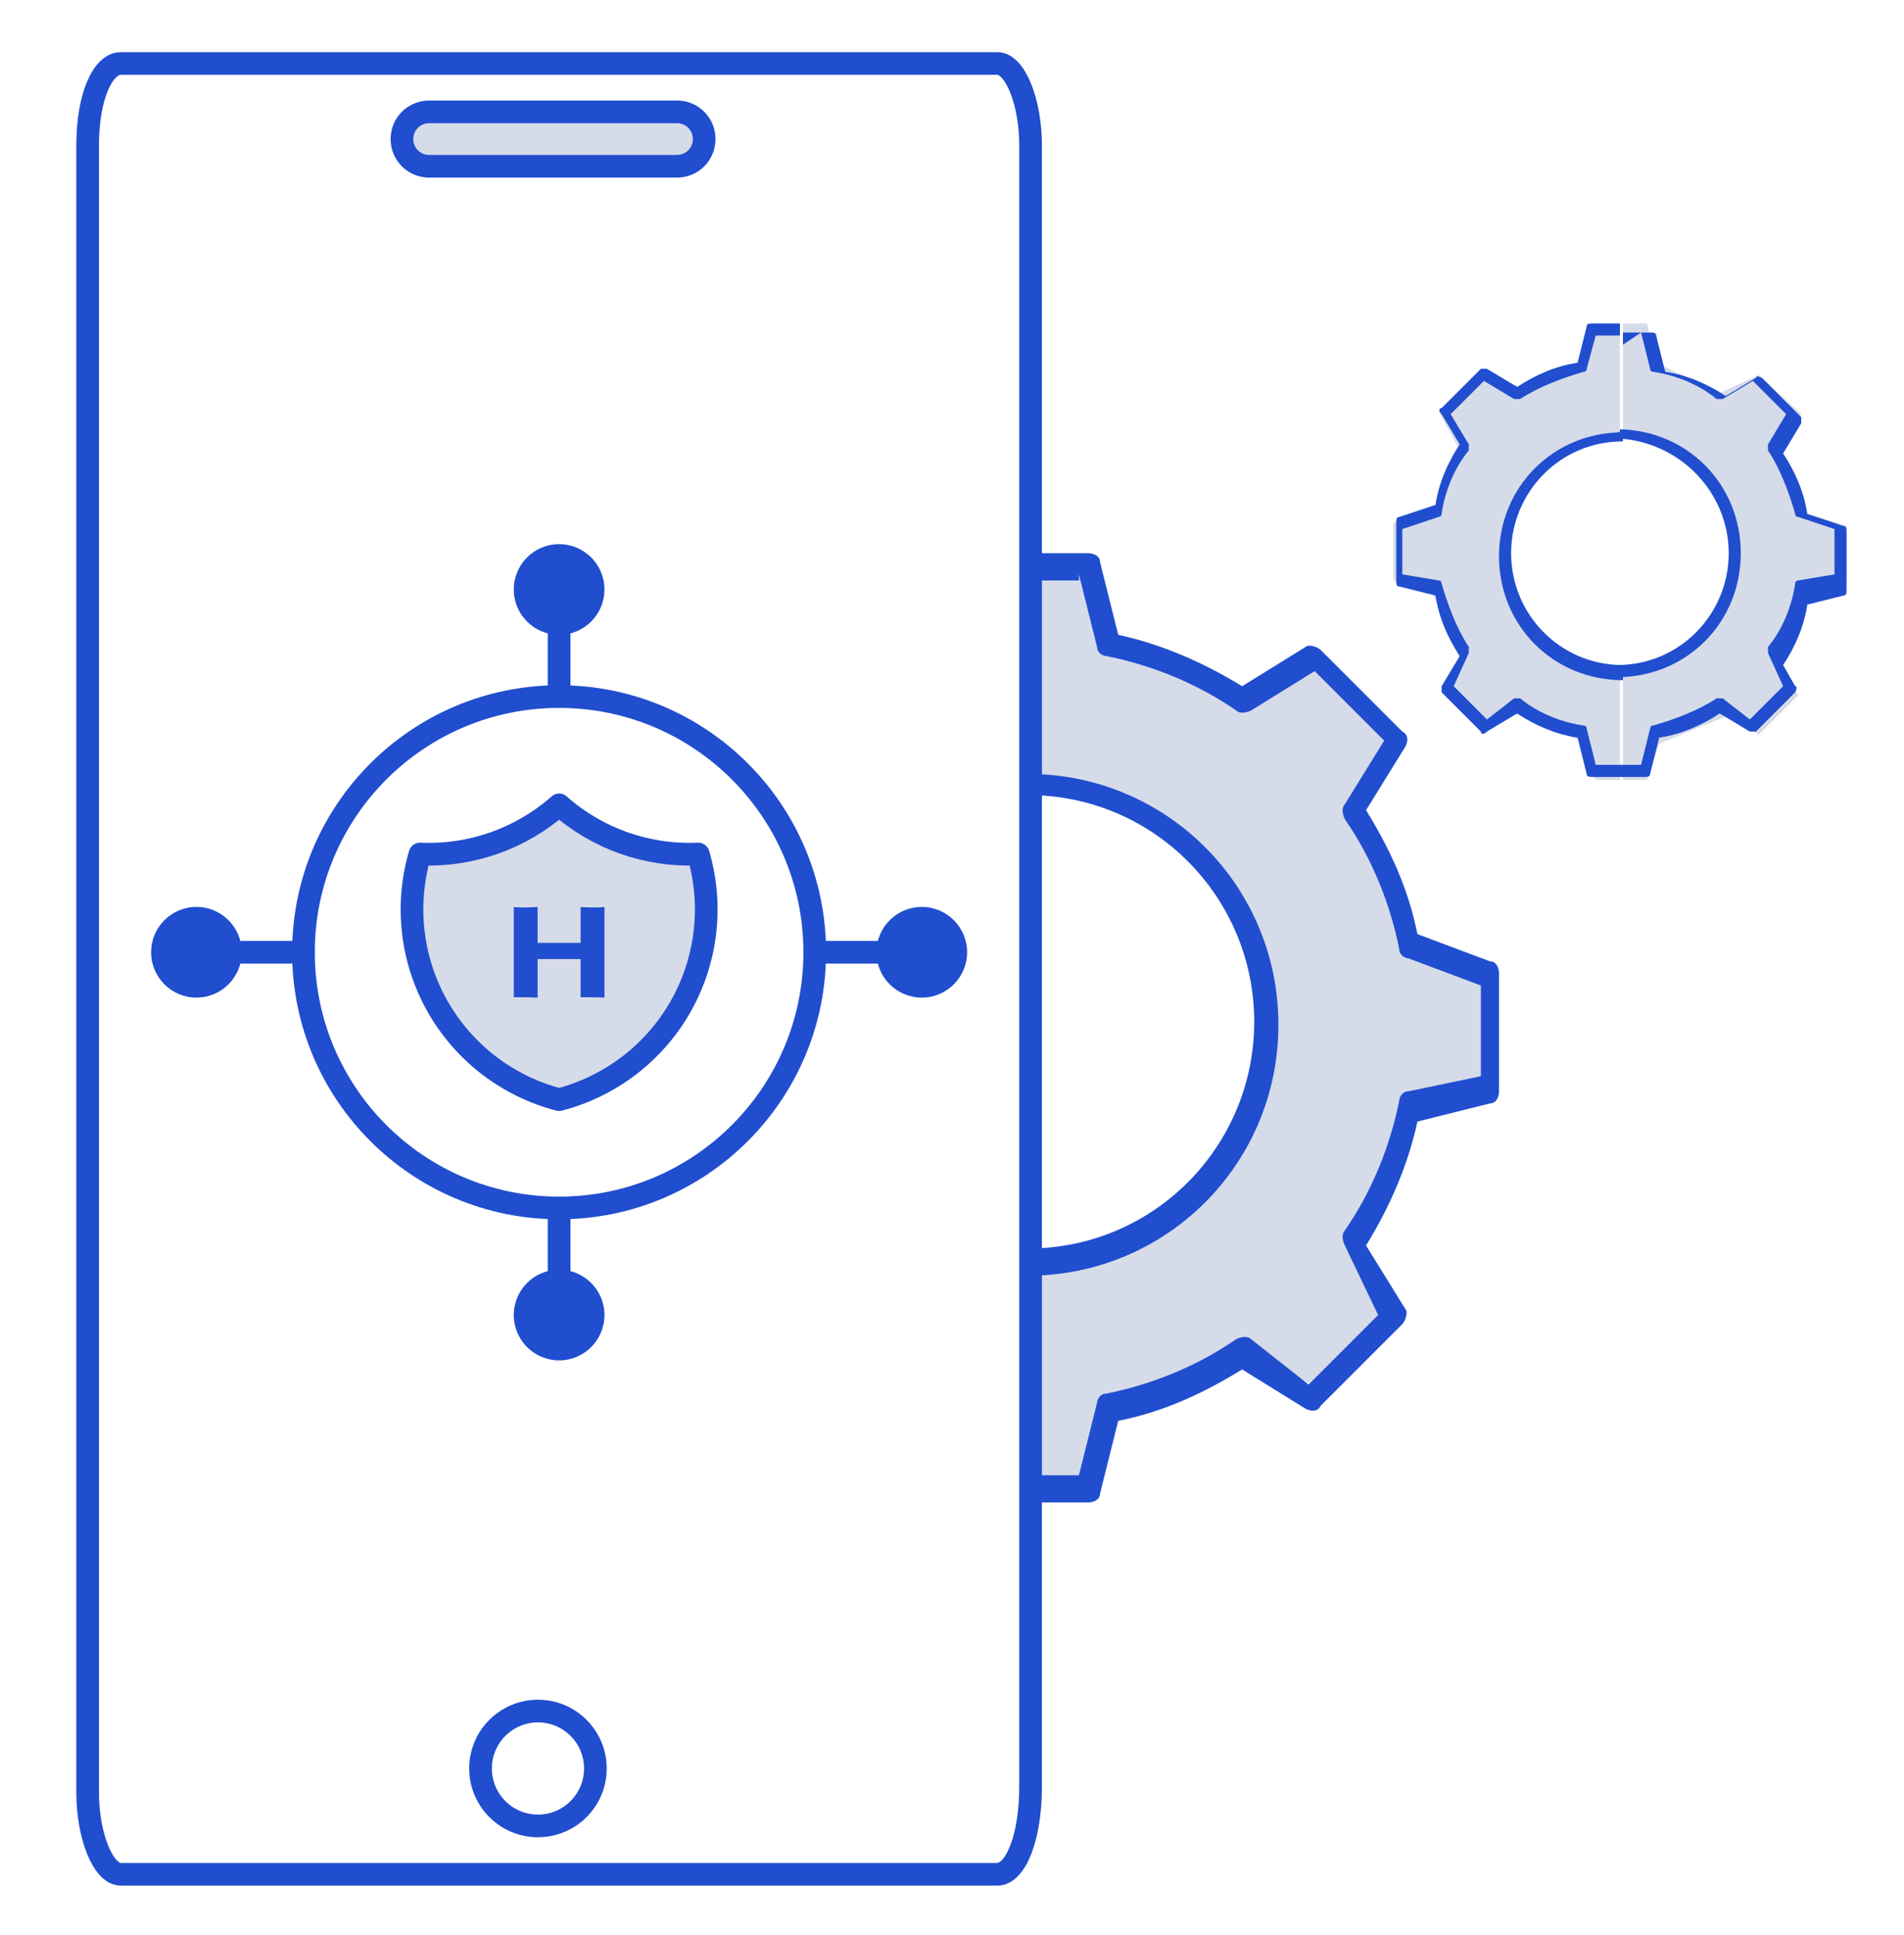 <svg width="63" height="64" viewBox="0 0 63 64" fill="none" xmlns="http://www.w3.org/2000/svg">
<path d="M36.8 46.4L41.2 44.6L43.4 45.8L46.1 43.1L44.8 40.9L46.7 36.5L49.3 35.7V31.8L46.7 30.9L44.9 26.9L46.3 24.3L43.5 21.6L40.9 22.8L36.6 21.1L35.9 18.4H34.2V25.6C38.6 25.8 42.1 29.3 42.1 33.7C42.1 38.1 38.6 41.7 34.2 41.8V48.9H35.8L36.8 46.4Z" fill="#D6DBE9"/>
<path d="M33 62H4C3.4 62 2.9 60.7 2.9 59.3V4.8C2.9 3.2 3.4 2.1 4 2.1H33C33.6 2.1 34.1 3.4 34.1 4.8V59.1C34.1 60.8 33.6 62 33 62Z" stroke="#204ECF" stroke-width="0.75"/>
<path d="M35.7 19L36.3 21.4C36.3 21.6 36.5 21.7 36.6 21.7C38.1 22 39.6 22.6 40.9 23.5C41 23.6 41.2 23.6 41.4 23.5L43.5 22.2L45.8 24.5L44.5 26.6C44.4 26.7 44.4 26.9 44.5 27.1C45.4 28.4 46 29.9 46.3 31.4C46.3 31.6 46.5 31.7 46.6 31.7L49 32.6V35.6L46.6 36.1C46.4 36.1 46.3 36.3 46.3 36.4C46 37.9 45.4 39.4 44.5 40.7C44.4 40.8 44.4 41 44.5 41.2L45.6 43.5L43.3 45.8L41.4 44.3C41.3 44.2 41.1 44.2 40.9 44.3C39.6 45.2 38.1 45.8 36.6 46.1C36.4 46.1 36.3 46.3 36.3 46.4L35.7 48.8H34.1V49.7H36C36.2 49.7 36.4 49.6 36.4 49.4L37 47C38.5 46.7 39.8 46.1 41.1 45.3L43.2 46.6C43.4 46.7 43.6 46.7 43.7 46.5L46.4 43.8C46.5 43.7 46.6 43.4 46.5 43.3L45.2 41.2C46 39.9 46.6 38.5 46.9 37.1L49.3 36.5C49.5 36.5 49.6 36.3 49.6 36.1V32.2C49.6 32 49.5 31.8 49.3 31.8L46.9 30.9C46.6 29.4 46 28.1 45.2 26.8L46.5 24.7C46.6 24.5 46.6 24.3 46.4 24.2L43.7 21.5C43.6 21.4 43.3 21.3 43.2 21.4L41.1 22.7C39.8 21.9 38.4 21.3 37 21L36.4 18.6C36.4 18.4 36.2 18.3 36 18.3H34.1V19.2H35.7V19Z" fill="#204ECF"/>
<path d="M41.5 33.8C41.5 37.9 38.2 41.3 34 41.3V42.2C38.6 42.2 42.3 38.5 42.3 33.9C42.3 29.3 38.6 25.6 34 25.6V26.3C38.2 26.3 41.5 29.7 41.5 33.8Z" fill="#204ECF"/>
<path d="M54.9 24.6L57.1 23.7L58.2 24.3L59.5 23L58.9 21.9L59.8 19.7L61.1 19.3V17.4L59.8 17L58.9 15L59.6 13.7L58.2 12.4L56.9 13L54.8 12L54.5 10.7H53.7V14.3C55.9 14.4 57.6 16.1 57.6 18.3C57.6 20.5 55.9 22.3 53.7 22.3V25.8H54.5L54.9 24.6Z" fill="#D6DBE9"/>
<path d="M54.3 11L54.6 12.2C54.6 12.3 54.7 12.3 54.7 12.3C55.4 12.4 56.2 12.7 56.8 13.2C56.8 13.2 56.9 13.2 57 13.2L58 12.6L59.1 13.7L58.5 14.7C58.5 14.7 58.5 14.8 58.5 14.9C58.9 15.5 59.2 16.3 59.4 17C59.4 17.1 59.5 17.1 59.5 17.1L60.7 17.5V19L59.5 19.2C59.4 19.2 59.4 19.3 59.4 19.3C59.3 20 59 20.8 58.5 21.4C58.5 21.4 58.5 21.5 58.5 21.6L59 22.7L57.9 23.8L57 23.1C57 23.1 56.9 23.1 56.8 23.1C56.2 23.5 55.4 23.8 54.7 24C54.6 24 54.6 24.1 54.6 24.1L54.3 25.3H53.5V25.7H54.4C54.5 25.7 54.6 25.7 54.6 25.6L54.9 24.4C55.6 24.3 56.3 24 56.9 23.6L57.9 24.2C58 24.2 58.1 24.2 58.1 24.2L59.4 22.9C59.4 22.9 59.5 22.7 59.4 22.7L59 22C59.4 21.4 59.7 20.7 59.8 20L61 19.7C61.1 19.7 61.1 19.6 61.1 19.5V17.6C61.1 17.5 61.1 17.4 61 17.4L59.8 17C59.7 16.3 59.4 15.6 59 15L59.6 14C59.6 13.9 59.6 13.8 59.6 13.8L58.3 12.5C58.3 12.5 58.1 12.4 58.1 12.5L57.1 13.1C56.5 12.7 55.8 12.4 55.1 12.3L54.8 11.1C54.8 11 54.7 11 54.6 11H53.7V11.4L54.3 11Z" fill="#204ECF"/>
<path d="M57.2 18.3C57.2 20.3 55.6 22 53.5 22V22.4C55.8 22.4 57.6 20.6 57.6 18.3C57.6 16 55.8 14.2 53.5 14.2V14.5C55.6 14.6 57.2 16.3 57.2 18.3Z" fill="#204ECF"/>
<path d="M17.8 60.4C18.849 60.4 19.7 59.549 19.7 58.5C19.7 57.451 18.849 56.6 17.8 56.6C16.751 56.6 15.9 57.451 15.9 58.5C15.9 59.549 16.751 60.4 17.8 60.4Z" stroke="#204ECF" stroke-width="0.75"/>
<path d="M22.4 5.5H14.2C13.7 5.5 13.3 5.1 13.3 4.6C13.3 4.1 13.7 3.7 14.2 3.7H22.4C22.9 3.7 23.3 4.1 23.3 4.6C23.3 5.1 22.9 5.5 22.4 5.5Z" fill="#D6DBE9" stroke="#204ECF" stroke-width="0.75"/>
<path d="M52.8 25.8H53.6V22.3C51.4 22.3 49.7 20.5 49.7 18.3C49.7 16.1 51.4 14.4 53.6 14.3V10.7H52.8L52.4 12L50.3 12.8L49 12.3L47.6 13.6L48.3 14.9L47.4 16.9L46.1 17.3V19.2L47.4 19.6L48.3 21.8L47.7 22.9L49 24.2L50.1 23.6L52.3 24.5L52.8 25.8Z" fill="#D6DBE9"/>
<path d="M52.8 11.1H53.6V10.7H52.7C52.6 10.7 52.5 10.7 52.5 10.8L52.2 12C51.5 12.1 50.8 12.4 50.2 12.8L49.2 12.2H49L47.7 13.5C47.6 13.5 47.6 13.6 47.7 13.7L48.3 14.7C47.9 15.3 47.6 16 47.5 16.7L46.3 17.1C46.2 17.1 46.2 17.2 46.2 17.3V19.2C46.2 19.3 46.2 19.4 46.3 19.4L47.5 19.7C47.6 20.4 47.9 21.1 48.3 21.7L47.7 22.7V22.9L49 24.2C49 24.3 49.1 24.3 49.2 24.2L50.2 23.6C50.8 24 51.5 24.3 52.2 24.4L52.5 25.6C52.5 25.7 52.6 25.7 52.7 25.7H53.6V25.3H52.8L52.5 24.1C52.5 24.1 52.5 24 52.4 24C51.7 23.9 50.9 23.6 50.3 23.1C50.2 23.1 50.1 23.1 50.1 23.1L49.2 23.8L48.1 22.7L48.6 21.6C48.6 21.5 48.6 21.4 48.6 21.4C48.2 20.8 47.9 20 47.7 19.3C47.7 19.3 47.7 19.2 47.6 19.2L46.4 19V17.5L47.6 17.1C47.6 17.1 47.7 17.1 47.7 17C47.8 16.3 48.1 15.5 48.6 14.9C48.6 14.8 48.6 14.7 48.6 14.7L48 13.7L49.1 12.6L50.1 13.2C50.2 13.2 50.3 13.2 50.3 13.2C50.9 12.8 51.7 12.5 52.4 12.3C52.4 12.3 52.5 12.3 52.5 12.2L52.8 11.1Z" fill="#204ECF"/>
<path d="M53.7 14.6V14.3C51.4 14.3 49.6 16.1 49.6 18.4C49.6 20.7 51.4 22.5 53.7 22.5V22C51.6 22 50 20.3 50 18.3C50 16.3 51.6 14.6 53.7 14.6Z" fill="#204ECF"/>
<g clip-path="url(#clip0_1122_1451)">
<path d="M18.5 39.958C23.171 39.958 26.958 36.172 26.958 31.5C26.958 26.829 23.171 23.042 18.5 23.042C13.828 23.042 10.041 26.829 10.041 31.5C10.041 36.172 13.828 39.958 18.5 39.958Z" stroke="#204ECF" stroke-width="0.75" stroke-linecap="round" stroke-linejoin="round"/>
<path d="M18.5 20.625V23.042" stroke="#204ECF" stroke-width="0.75" stroke-linecap="round" stroke-linejoin="round"/>
<path d="M7.625 31.5H10.042" stroke="#204ECF" stroke-width="0.75" stroke-linecap="round" stroke-linejoin="round"/>
<path d="M18.5 39.958V42.375" stroke="#204ECF" stroke-width="0.75" stroke-linecap="round" stroke-linejoin="round"/>
<path d="M26.959 31.5H29.375" stroke="#204ECF" stroke-width="0.75" stroke-linecap="round" stroke-linejoin="round"/>
<g clip-path="url(#clip1_1122_1451)">
<path d="M18.5 26.625C19.765 27.744 21.416 28.327 23.104 28.25C23.35 29.086 23.425 29.962 23.325 30.828C23.225 31.693 22.953 32.53 22.523 33.288C22.094 34.046 21.516 34.71 20.825 35.24C20.134 35.77 19.343 36.156 18.5 36.375C17.657 36.156 16.866 35.77 16.175 35.24C15.484 34.71 14.906 34.046 14.477 33.288C14.047 32.53 13.774 31.693 13.675 30.828C13.575 29.962 13.65 29.086 13.896 28.25C15.583 28.327 17.235 27.744 18.5 26.625Z" fill="#D6DBE9" stroke="#204ECF" stroke-width="0.75" stroke-linecap="round" stroke-linejoin="round"/>
<path d="M17.788 33C17.594 32.991 17.364 32.987 17.097 32.987H17V30.007C17.125 30.014 17.214 30.018 17.267 30.018H17.391C17.55 30.018 17.683 30.012 17.788 30V31.19H19.212V30.007C19.38 30.014 19.542 30.018 19.7 30.018C19.86 30.018 19.96 30.012 20 30V33C19.903 32.991 19.711 32.987 19.424 32.987H19.212V31.725H17.788V33Z" fill="#204ECF"/>
</g>
<circle cx="30.5" cy="31.5" r="1.5" fill="#204ECF"/>
<circle cx="6.5" cy="31.5" r="1.5" fill="#204ECF"/>
<circle cx="18.5" cy="19.5" r="1.5" fill="#204ECF"/>
<circle cx="18.5" cy="43.5" r="1.5" fill="#204ECF"/>
</g>
<defs>
<clipPath id="clip0_1122_1451">
<rect width="29" height="29" fill="white" transform="translate(4 17)"/>
</clipPath>
<clipPath id="clip1_1122_1451">
<rect width="13" height="13" fill="white" transform="translate(12 25)"/>
</clipPath>
</defs>
</svg>
